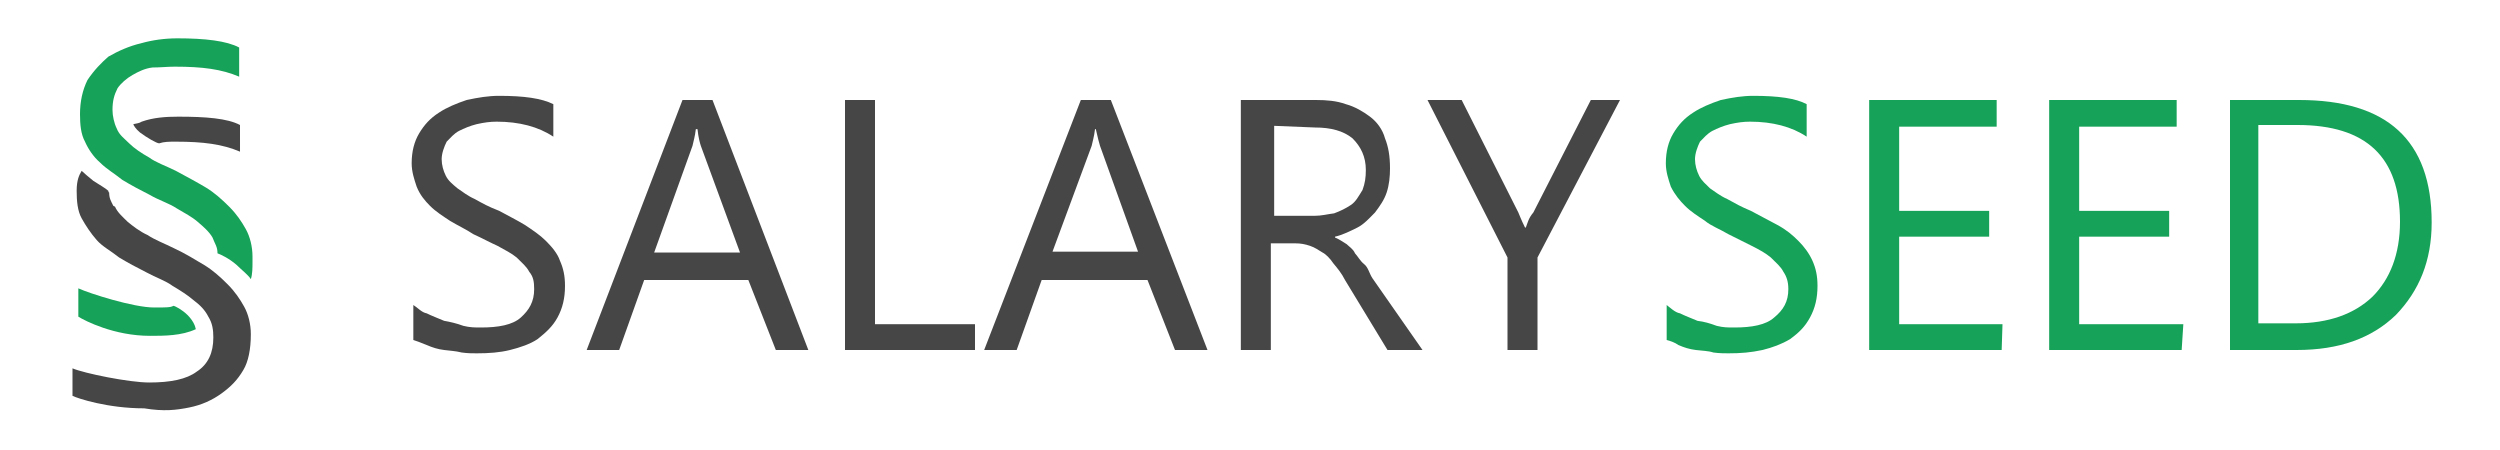<?xml version="1.0" encoding="utf-8"?>
<!-- Generator: Adobe Illustrator 24.0.0, SVG Export Plug-In . SVG Version: 6.00 Build 0)  -->
<svg version="1.1" id="Layer_1" xmlns="http://www.w3.org/2000/svg" xmlns:xlink="http://www.w3.org/1999/xlink" x="0px" y="0px"
	 viewBox="0 0 300 54" style="enable-background:new 0 0 300 54;" xml:space="preserve" preserveAspectRatio="xMinYMin meet">
<style type="text/css">
	.st0{fill:#17A259;}
	.st1{fill:#464646;}
</style>
<path class="st0" d="M10.5,9.6c-0.6,1.2-0.9,2.6-0.9,4.1c0,1.2,0.1,2.4,0.6,3.3c0.4,0.9,1,1.8,1.8,2.5l0,0c0.8,0.8,1.7,1.3,2.7,2.1
	c1,0.6,2.1,1.2,3.3,1.8c1,0.6,2.3,1,3.2,1.6c1,0.6,1.8,1,2.5,1.6c0.7,0.6,1.4,1.2,1.8,1.9c0.3,0.8,0.6,1.1,0.6,1.9
	c0.3,0.1,1.4,0.6,2.3,1.4c0.6,0.6,1.4,1.2,1.7,1.7c0.2-0.6,0.2-1.4,0.2-2.1c0-0.1,0-0.3,0-0.6c0-1.2-0.3-2.4-0.8-3.3
	c-0.5-0.9-1.1-1.8-2-2.7c-0.9-0.9-1.8-1.7-2.8-2.3s-2.3-1.3-3.6-2c-1.2-0.6-2.4-1-3.2-1.6c-0.9-0.5-1.8-1.1-2.4-1.7s-1.2-1-1.5-1.8
	c-0.3-0.6-0.5-1.5-0.5-2.2c0-1.1,0.2-1.8,0.6-2.6c0.4-0.6,1.1-1.2,1.8-1.6s1.5-0.8,2.4-0.9C19.2,8.1,20.1,8,21,8
	c3.3,0,5.6,0.3,7.7,1.2V5.7c-1.5-0.8-4.1-1.1-7.4-1.1c-1.5,0-3,0.2-4.4,0.6c-1.3,0.3-2.7,0.9-3.9,1.6C12.2,7.5,11.3,8.4,10.5,9.6z"
	/>
<path class="st0" d="M22.5,37.8c-0.6-0.6-1.5-1.1-1.7-1.1c-0.3,0.2-0.9,0.2-2.3,0.2c-2.5,0-7.8-1.7-9.1-2.3V38
	c0.8,0.5,4.3,2.3,8.6,2.3l0,0c1.7,0,3.8,0,5.5-0.8C23.4,39,23.1,38.4,22.5,37.8z"/>
<path class="st1" d="M16.8,15.9c0.8,0.6,2,1.3,2.3,1.3c0.6-0.2,1.2-0.2,2-0.2c3.3,0,5.6,0.3,7.7,1.2V15c-1.5-0.8-4.1-1-7.4-1
	c-1.5,0-3,0.1-4.4,0.6c-0.3,0.2-0.6,0.2-1,0.3C16,15,16.3,15.5,16.8,15.9z"/>
<path class="st1" d="M22.7,48.9c1.5-0.3,2.8-0.9,3.9-1.7s1.9-1.6,2.6-2.8c0.6-1,0.9-2.5,0.9-4.3c0-1.2-0.3-2.4-0.8-3.3
	c-0.5-0.9-1.1-1.8-2-2.7s-1.8-1.7-2.8-2.3c-1-0.6-2.3-1.4-3.6-2c-1.2-0.6-2.3-1-3.2-1.6c-0.9-0.4-1.8-1.1-2.4-1.6
	c-0.6-0.6-1.2-1.1-1.5-1.8l-0.2-0.1c-0.3-0.6-0.5-0.9-0.5-1.6c-0.1,0-0.1-0.2-0.1-0.2c-0.3-0.3-1.2-0.8-1.8-1.2
	c-0.6-0.5-1.1-0.9-1.4-1.2c-0.3,0.5-0.6,1.1-0.6,2.4c0,1.2,0.1,2.4,0.6,3.3c0.5,0.9,1.1,1.8,1.8,2.6s1.7,1.3,2.7,2.1
	c1,0.6,2.1,1.2,3.3,1.8c1.1,0.6,2.3,1,3.1,1.6c1,0.6,1.8,1.1,2.5,1.7c0.8,0.6,1.4,1.2,1.8,2c0.5,0.8,0.6,1.6,0.6,2.5
	c0,1.8-0.6,3.2-2,4.1c-1.2,0.9-3.1,1.3-5.7,1.3c-2.4,0-7.8-1.1-9.2-1.7v3.3c0.6,0.3,4.2,1.5,8.6,1.5C19.7,49.4,21.2,49.2,22.7,48.9z
	"/>
<path class="st1" d="M49.6,40.8v-4.2c0.5,0.3,1,0.9,1.6,1c0.6,0.3,1.4,0.6,2.1,0.9c0.6,0.1,1.5,0.3,2.3,0.6c0.8,0.2,1.4,0.2,2.1,0.2
	c2.1,0,3.8-0.3,4.8-1.2c1-0.9,1.6-1.9,1.6-3.4c0-0.9-0.1-1.5-0.6-2.1c-0.3-0.6-0.9-1.1-1.5-1.7c-0.6-0.5-1.4-0.9-2.3-1.4
	c-0.9-0.4-1.8-0.9-2.9-1.4c-0.9-0.6-1.8-1-2.8-1.6c-0.9-0.6-1.7-1.1-2.4-1.8c-0.6-0.6-1.2-1.3-1.6-2.3c-0.3-0.9-0.6-1.8-0.6-2.8
	c0-1.4,0.3-2.6,0.9-3.6s1.3-1.8,2.4-2.5c0.9-0.6,2.1-1.1,3.3-1.5c1.4-0.3,2.6-0.5,3.9-0.5c3,0,5.1,0.3,6.5,1v3.9
	c-1.8-1.2-4.1-1.8-6.8-1.8c-0.8,0-1.5,0.1-2.4,0.3c-0.8,0.2-1.5,0.5-2.1,0.8c-0.6,0.3-1.1,0.9-1.5,1.3c-0.3,0.6-0.6,1.4-0.6,2.1
	s0.2,1.4,0.5,2s0.8,1,1.4,1.5c0.6,0.4,1.2,0.9,2.1,1.3c0.9,0.5,1.6,0.9,2.9,1.4c1.1,0.6,2.1,1.1,3.1,1.7c0.9,0.6,1.8,1.2,2.5,1.9
	s1.4,1.5,1.7,2.4c0.4,0.9,0.6,1.8,0.6,3c0,1.5-0.3,2.7-0.9,3.8c-0.6,1.1-1.4,1.8-2.4,2.6c-0.9,0.6-2.1,1-3.3,1.3
	c-1.2,0.3-2.5,0.4-4,0.4c-0.5,0-1.1,0-1.8-0.1c-0.8-0.2-1.4-0.2-2.1-0.3c-0.8-0.1-1.4-0.3-2.1-0.6S49.9,40.9,49.6,40.8z"/>
<path class="st1" d="M97,42h-3.9l-3.3-8.4H77.3l-3,8.4h-3.9l11.5-30h3.6L97,42z M88.8,30.3l-4.7-12.8c-0.1-0.3-0.3-1-0.4-2h-0.2
	c-0.1,0.9-0.3,1.5-0.4,2l-4.6,12.8H88.8z"/>
<path class="st1" d="M117,42h-15.6V12h3.6v26.9h12C117,38.7,117,42,117,42z"/>
<path class="st1" d="M144.9,42H141l-3.3-8.4H125l-3,8.4h-3.9l11.6-30h3.6L144.9,42z M136.6,30.3L132,17.5c-0.1-0.3-0.3-1.1-0.5-2
	h-0.1c-0.1,0.9-0.3,1.5-0.4,2l-4.7,12.7H136.6z"/>
<path class="st1" d="M170.7,42h-4.2l-5.1-8.4c-0.4-0.8-0.9-1.4-1.4-2c-0.4-0.6-0.9-1.1-1.3-1.3c-0.5-0.3-0.9-0.6-1.5-0.8
	c-0.6-0.2-1.1-0.3-1.8-0.3h-2.9V42h-3.6V12h9c1.3,0,2.5,0.1,3.6,0.5c1.1,0.3,2.1,0.9,2.9,1.5s1.5,1.5,1.8,2.6c0.4,1,0.6,2.1,0.6,3.6
	c0,1-0.1,2-0.4,2.9s-0.8,1.6-1.4,2.4c-0.6,0.6-1.3,1.4-2.1,1.8c-0.8,0.4-1.8,0.9-2.7,1.1v0.1c0.5,0.2,0.9,0.5,1.4,0.8
	c0.3,0.3,0.8,0.6,1,1.1c0.3,0.3,0.6,0.9,1.1,1.3s0.6,1.1,1,1.7L170.7,42z M152.9,15.1v10.8h4.8c0.9,0,1.6-0.2,2.4-0.3
	c0.8-0.3,1.4-0.6,2-1s0.9-1,1.4-1.8c0.3-0.8,0.4-1.5,0.4-2.4c0-1.6-0.6-2.8-1.6-3.8c-1.1-0.9-2.6-1.3-4.5-1.3L152.9,15.1L152.9,15.1
	z"/>
<path class="st1" d="M194.4,12l-9.9,18.9V42h-3.6V30.9L171.3,12h4.1l6.8,13.5c0.1,0.2,0.3,0.8,0.8,1.8h0.1c0.2-0.5,0.3-1.1,0.9-1.8
	l6.9-13.5C190.8,12,194.4,12,194.4,12z"/>
<path class="st0" d="M200,40.8v-4.2c0.4,0.3,1,0.9,1.6,1c0.6,0.3,1.4,0.6,2.1,0.9c0.8,0.1,1.5,0.3,2.3,0.6c0.8,0.2,1.3,0.2,2.1,0.2
	c2.1,0,3.8-0.3,4.8-1.2c1.1-0.9,1.7-1.9,1.7-3.4c0-0.9-0.2-1.5-0.6-2.1c-0.3-0.6-0.9-1.1-1.5-1.7c-0.6-0.5-1.3-0.9-2.3-1.4
	s-1.8-0.9-2.8-1.4c-1-0.6-2.1-1-2.8-1.6c-0.9-0.6-1.7-1.1-2.4-1.8c-0.6-0.6-1.2-1.3-1.7-2.3c-0.3-0.9-0.6-1.8-0.6-2.8
	c0-1.4,0.3-2.6,0.9-3.6c0.6-1,1.3-1.8,2.4-2.5c0.9-0.6,2.1-1.1,3.3-1.5c1.4-0.3,2.6-0.5,3.9-0.5c3,0,5.1,0.3,6.4,1v3.9
	c-1.8-1.2-4.1-1.8-6.8-1.8c-0.8,0-1.5,0.1-2.4,0.3c-0.8,0.2-1.5,0.5-2.1,0.8s-1.1,0.9-1.5,1.3c-0.3,0.6-0.6,1.4-0.6,2.1
	s0.2,1.4,0.5,2c0.3,0.6,0.8,1,1.3,1.5c0.6,0.4,1.2,0.9,2.1,1.3c0.9,0.5,1.6,0.9,2.8,1.4c1.1,0.6,2.1,1.1,3.2,1.7s1.8,1.2,2.5,1.9
	s1.3,1.5,1.7,2.4c0.4,0.9,0.6,1.8,0.6,3c0,1.5-0.3,2.7-0.9,3.8c-0.6,1.1-1.3,1.8-2.4,2.6c-1,0.6-2.1,1-3.3,1.3
	c-1.4,0.3-2.6,0.4-4.1,0.4c-0.4,0-1.1,0-1.8-0.1c-0.6-0.2-1.3-0.2-2.1-0.3c-0.8-0.1-1.4-0.3-2.1-0.6C201,41.1,200.4,40.9,200,40.8z"
	/>
<path class="st0" d="M240.2,42h-15.9V12h15.3v3.2h-11.7v10.1h10.8v3.1h-10.8v10.5h12.4L240.2,42L240.2,42z"/>
<path class="st0" d="M261.8,42h-15.9V12h15.3v3.2h-11.7v10.1h10.8v3.1h-10.8v10.5h12.5L261.8,42L261.8,42z"/>
<path class="st0" d="M267.6,42V12h8.3c10.5,0,15.9,4.8,15.9,14.7c0,4.6-1.5,8.2-4.3,11.1c-2.9,2.8-6.8,4.2-11.9,4.2H267.6z
	 M271,15.1v23.7h4.5c3.9,0,7-1.1,9.2-3.2c2.1-2.1,3.3-5.1,3.3-9c0-7.7-4-11.6-12.3-11.6H271z"/>
</svg>
